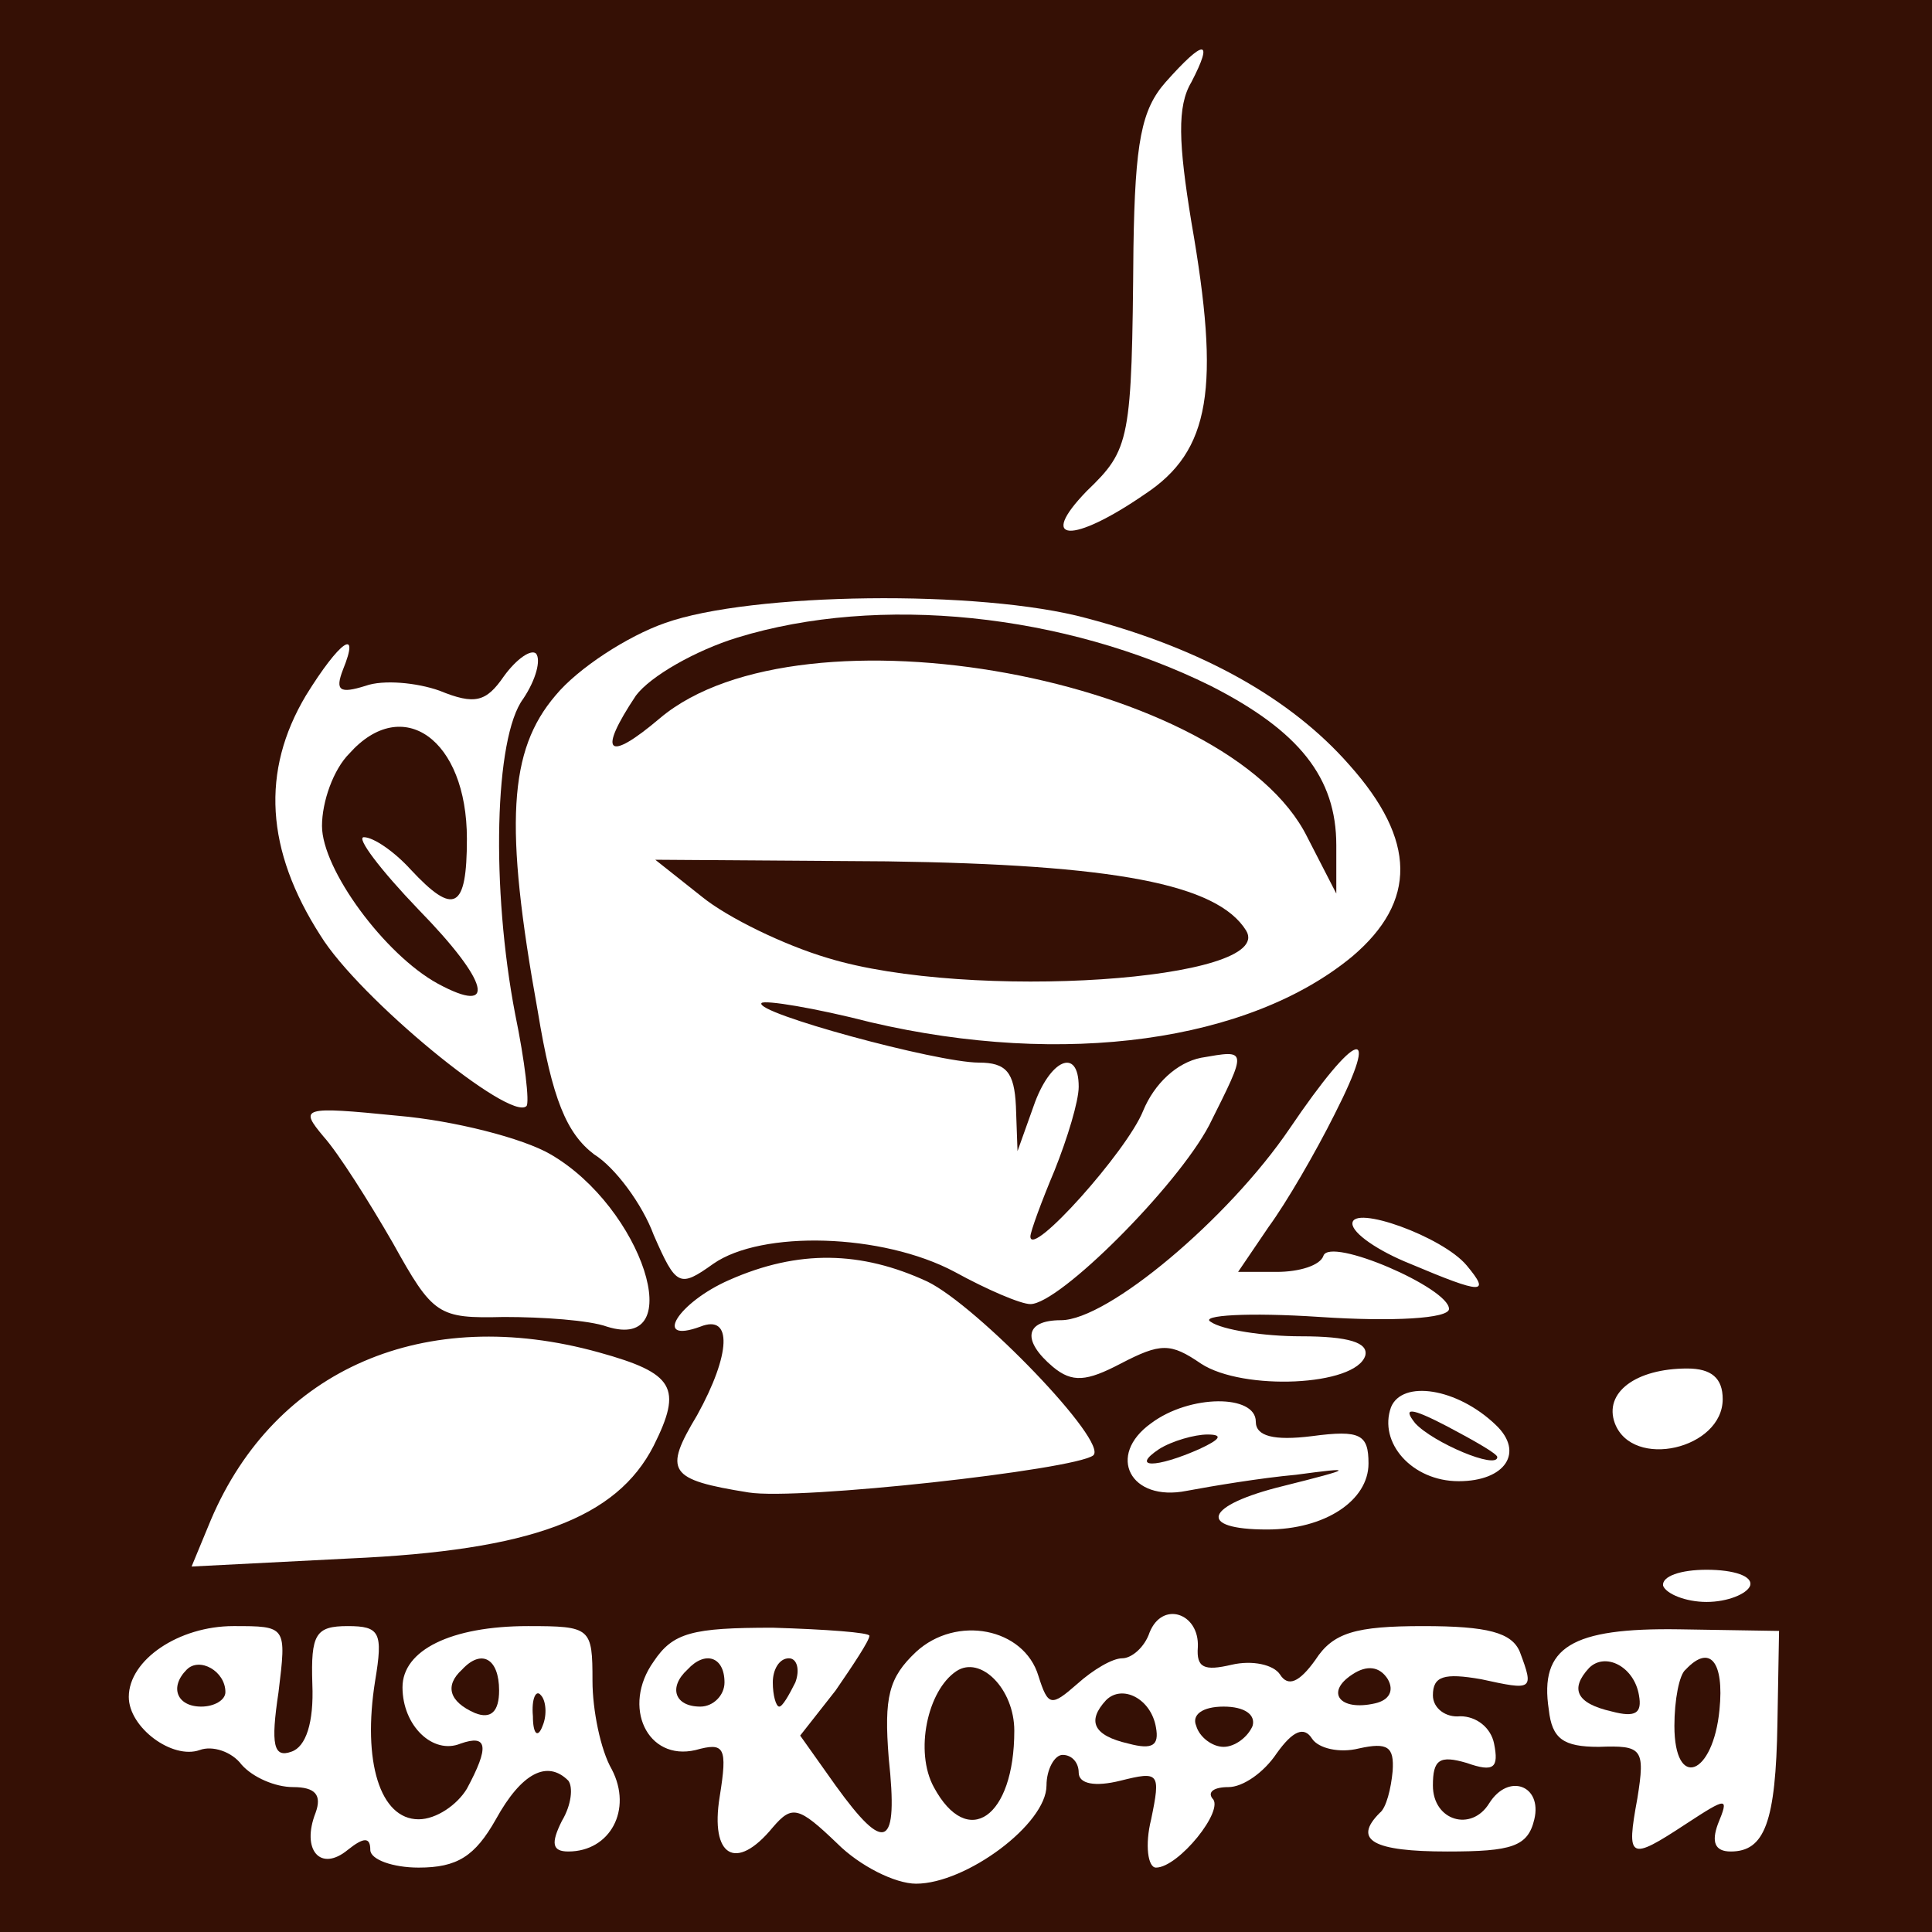 <?xml version="1.0" standalone="no"?>
<!DOCTYPE svg PUBLIC "-//W3C//DTD SVG 20010904//EN"
 "http://www.w3.org/TR/2001/REC-SVG-20010904/DTD/svg10.dtd">
<svg version="1.0" xmlns="http://www.w3.org/2000/svg"
 width="120pt" height="120pt" viewBox="0 0 120 120"
 preserveAspectRatio="xMidYMid meet">

<rect x="0" y="0" width="120" height="120" fill="#808080" stroke="none"/>

<rect width="120" height="120" style="fill:rgb(255,255,255);stroke-width:3;stroke:rgb(0,0,0)" />

<g transform="translate(0,120) scale(0.1,-0.1)"
fill="#351005" stroke="none">
<path d="M0 600 l0 -600 600 0 600 0 0 600 0 600 -600 0 -600 0 0 -600z m740
549 c-9 -15 -8 -38 0 -87 18 -103 12 -142 -29 -169 -45 -31 -67 -30 -36 2 27
26 28 31 29 151 1 66 5 86 20 103 24 27 30 27 16 0z m-65 -333 c72 -19 127
-50 163 -91 42 -47 42 -85 2 -119 -64 -53 -179 -69 -299 -41 -35 9 -66 14 -68
12 -5 -6 109 -37 135 -37 17 0 22 -6 23 -27 l1 -28 10 28 c10 29 28 37 28 12
0 -9 -7 -32 -15 -52 -8 -19 -15 -38 -15 -41 0 -14 60 53 70 78 7 17 21 30 36
33 29 5 29 6 5 -42 -20 -38 -93 -111 -111 -111 -6 0 -27 9 -47 20 -45 24 -120
26 -150 5 -21 -15 -23 -14 -37 18 -7 19 -24 42 -37 50 -17 13 -26 34 -35 89
-21 116 -18 162 11 196 14 17 45 37 68 45 53 19 196 21 262 3z m-462 -32 c-5
-13 -2 -15 14 -10 11 4 32 2 46 -3 22 -9 29 -7 40 9 8 11 17 17 20 14 3 -4 0
-16 -8 -28 -18 -24 -20 -118 -5 -196 6 -29 9 -55 7 -57 -10 -10 -104 67 -128
106 -34 53 -37 102 -9 149 21 34 34 43 23 16z m616 -276 c-12 -24 -30 -55 -41
-70 l-19 -28 24 0 c14 0 27 4 29 10 4 12 78 -20 78 -33 0 -6 -35 -8 -80 -5
-45 3 -75 1 -68 -3 7 -5 33 -9 56 -9 30 0 42 -4 40 -12 -6 -19 -76 -22 -102
-5 -19 13 -25 13 -50 0 -21 -11 -30 -12 -42 -2 -19 16 -18 29 5 29 29 0 104
63 142 119 42 62 57 66 28 9z m-487 -25 c57 -33 86 -123 35 -107 -11 4 -40 6
-64 6 -41 -1 -44 1 -69 46 -15 26 -34 56 -43 66 -15 18 -14 19 46 13 35 -3 78
-14 95 -24z m569 -69 c15 -18 10 -18 -35 1 -20 8 -36 19 -36 25 0 12 56 -8 71
-26z m-335 -10 c31 -15 113 -100 103 -108 -12 -9 -183 -28 -214 -23 -50 8 -53
13 -32 48 21 38 22 63 2 55 -30 -11 -14 15 18 29 43 19 82 18 123 -1z m-204
-44 c47 -13 52 -22 34 -58 -23 -45 -76 -65 -189 -70 l-98 -5 12 29 c40 94 133
134 241 104z m698 -29 c0 -31 -56 -44 -67 -15 -7 19 13 34 45 34 15 0 22 -6
22 -19z m-141 -16 c18 -17 6 -35 -23 -35 -29 0 -50 24 -42 46 7 17 41 12 65
-11z m-149 2 c0 -9 11 -12 35 -9 30 4 35 1 35 -17 0 -23 -27 -41 -63 -41 -44
0 -39 15 10 27 44 11 45 12 8 7 -22 -2 -52 -7 -68 -10 -35 -7 -50 22 -22 42
24 18 65 18 65 1z m307 -102 c-2 -5 -14 -10 -27 -10 -13 0 -25 5 -27 10 -1 6
11 10 27 10 17 0 29 -4 27 -10z m-343 -38 c-1 -13 4 -15 21 -11 13 3 26 0 30
-6 5 -8 12 -5 22 9 11 17 25 21 67 21 40 0 55 -4 60 -16 9 -24 8 -24 -24 -17
-23 4 -30 2 -30 -10 0 -8 8 -14 17 -13 10 0 19 -7 21 -17 3 -15 0 -18 -17 -12
-17 5 -21 2 -21 -14 0 -22 24 -29 35 -11 12 19 33 11 28 -10 -4 -17 -14 -20
-54 -20 -46 0 -59 7 -42 24 4 3 7 15 8 26 1 15 -3 18 -21 14 -12 -3 -25 0 -29
6 -5 8 -12 5 -22 -9 -8 -12 -21 -21 -30 -21 -9 0 -13 -3 -10 -7 8 -7 -21 -43
-35 -43 -5 0 -7 14 -3 30 6 29 5 30 -19 24 -16 -4 -26 -2 -26 5 0 6 -4 11 -10
11 -5 0 -10 -9 -10 -19 0 -24 -50 -61 -81 -61 -13 0 -35 11 -49 25 -24 23 -28
24 -40 10 -23 -28 -39 -18 -33 19 5 31 3 34 -15 29 -30 -7 -46 27 -26 55 12
18 24 21 74 21 33 -1 60 -3 60 -5 0 -3 -10 -18 -21 -34 l-22 -28 22 -31 c31
-43 39 -39 33 17 -3 38 0 50 17 66 25 23 67 15 76 -15 6 -19 8 -19 24 -5 10 9
22 16 28 16 6 0 14 7 17 16 8 20 31 12 30 -9z m-571 -28 c-5 -33 -3 -41 8 -37
9 3 14 18 13 42 -1 31 2 36 22 36 20 0 22 -4 17 -34 -8 -50 3 -86 27 -86 11 0
24 9 30 19 14 26 13 34 -4 28 -17 -7 -36 11 -36 35 0 23 30 38 78 38 39 0 40
-1 40 -34 0 -18 5 -43 12 -55 13 -25 -1 -51 -27 -51 -10 0 -11 5 -4 19 6 10 7
21 4 25 -13 13 -29 5 -45 -24 -13 -23 -24 -30 -48 -30 -16 0 -30 5 -30 11 0 8
-4 8 -14 0 -17 -14 -29 0 -20 23 4 11 0 16 -14 16 -11 0 -25 6 -32 14 -6 8
-18 12 -26 9 -17 -6 -44 14 -44 33 0 23 31 44 65 44 33 0 33 0 28 -41z m931
-19 c-1 -62 -8 -80 -29 -80 -10 0 -12 6 -8 17 7 17 6 17 -20 0 -35 -23 -37
-22 -30 16 5 31 3 33 -24 32 -22 0 -29 5 -31 23 -6 39 14 51 81 50 l62 -1 -1
-57z"/>
<path d="M458 804 c-26 -8 -54 -24 -63 -36 -24 -36 -18 -42 15 -14 88 74 353
25 402 -74 l18 -35 0 30 c0 42 -23 71 -78 99 -91 45 -206 57 -294 30z"/>
<path d="M436 643 c16 -13 51 -30 78 -38 88 -27 279 -14 260 17 -18 29 -82 41
-223 43 l-144 1 29 -23z"/>
<path d="M217 732 c-10 -10 -17 -30 -17 -45 0 -27 39 -80 72 -98 37 -20 32 1
-12 46 -24 25 -39 45 -34 45 6 0 19 -9 29 -20 27 -29 35 -25 35 19 0 62 -40
90 -73 53z"/>
<path d="M879 316 c11 -12 51 -29 51 -21 0 2 -14 10 -31 19 -23 12 -28 12 -20
2z"/>
<path d="M720 300 c-18 -12 -2 -12 25 0 13 6 15 9 5 9 -8 0 -22 -4 -30 -9z"/>
<path d="M427 163 c-12 -11 -8 -23 8 -23 8 0 15 7 15 15 0 16 -12 20 -23 8z"/>
<path d="M480 155 c0 -8 2 -15 4 -15 2 0 6 7 10 15 3 8 1 15 -4 15 -6 0 -10
-7 -10 -15z"/>
<path d="M594 162 c-18 -12 -26 -50 -14 -72 21 -39 50 -19 50 35 0 26 -21 47
-36 37z"/>
<path d="M840 160 c-17 -11 -8 -23 14 -18 9 2 12 8 8 15 -5 8 -13 9 -22 3z"/>
<path d="M687 144 c-12 -13 -8 -22 14 -27 15 -4 19 -1 17 10 -3 18 -21 27 -31
17z"/>
<path d="M743 128 c2 -7 10 -13 17 -13 7 0 15 6 18 13 2 7 -5 12 -18 12 -13 0
-20 -5 -17 -12z"/>
<path d="M116 163 c-11 -11 -6 -23 9 -23 8 0 15 4 15 9 0 13 -16 22 -24 14z"/>
<path d="M287 163 c-11 -10 -8 -20 8 -27 10 -4 15 1 15 14 0 20 -11 26 -23 13z"/>
<path d="M331 134 c0 -11 3 -14 6 -6 3 7 2 16 -1 19 -3 4 -6 -2 -5 -13z"/>
<path d="M987 164 c-12 -13 -8 -22 14 -27 15 -4 19 -1 17 10 -3 18 -21 27 -31
17z"/>
<path d="M1047 163 c-4 -3 -7 -19 -7 -35 0 -40 24 -31 28 10 3 30 -6 41 -21
25z"/>
</g>
</svg>
